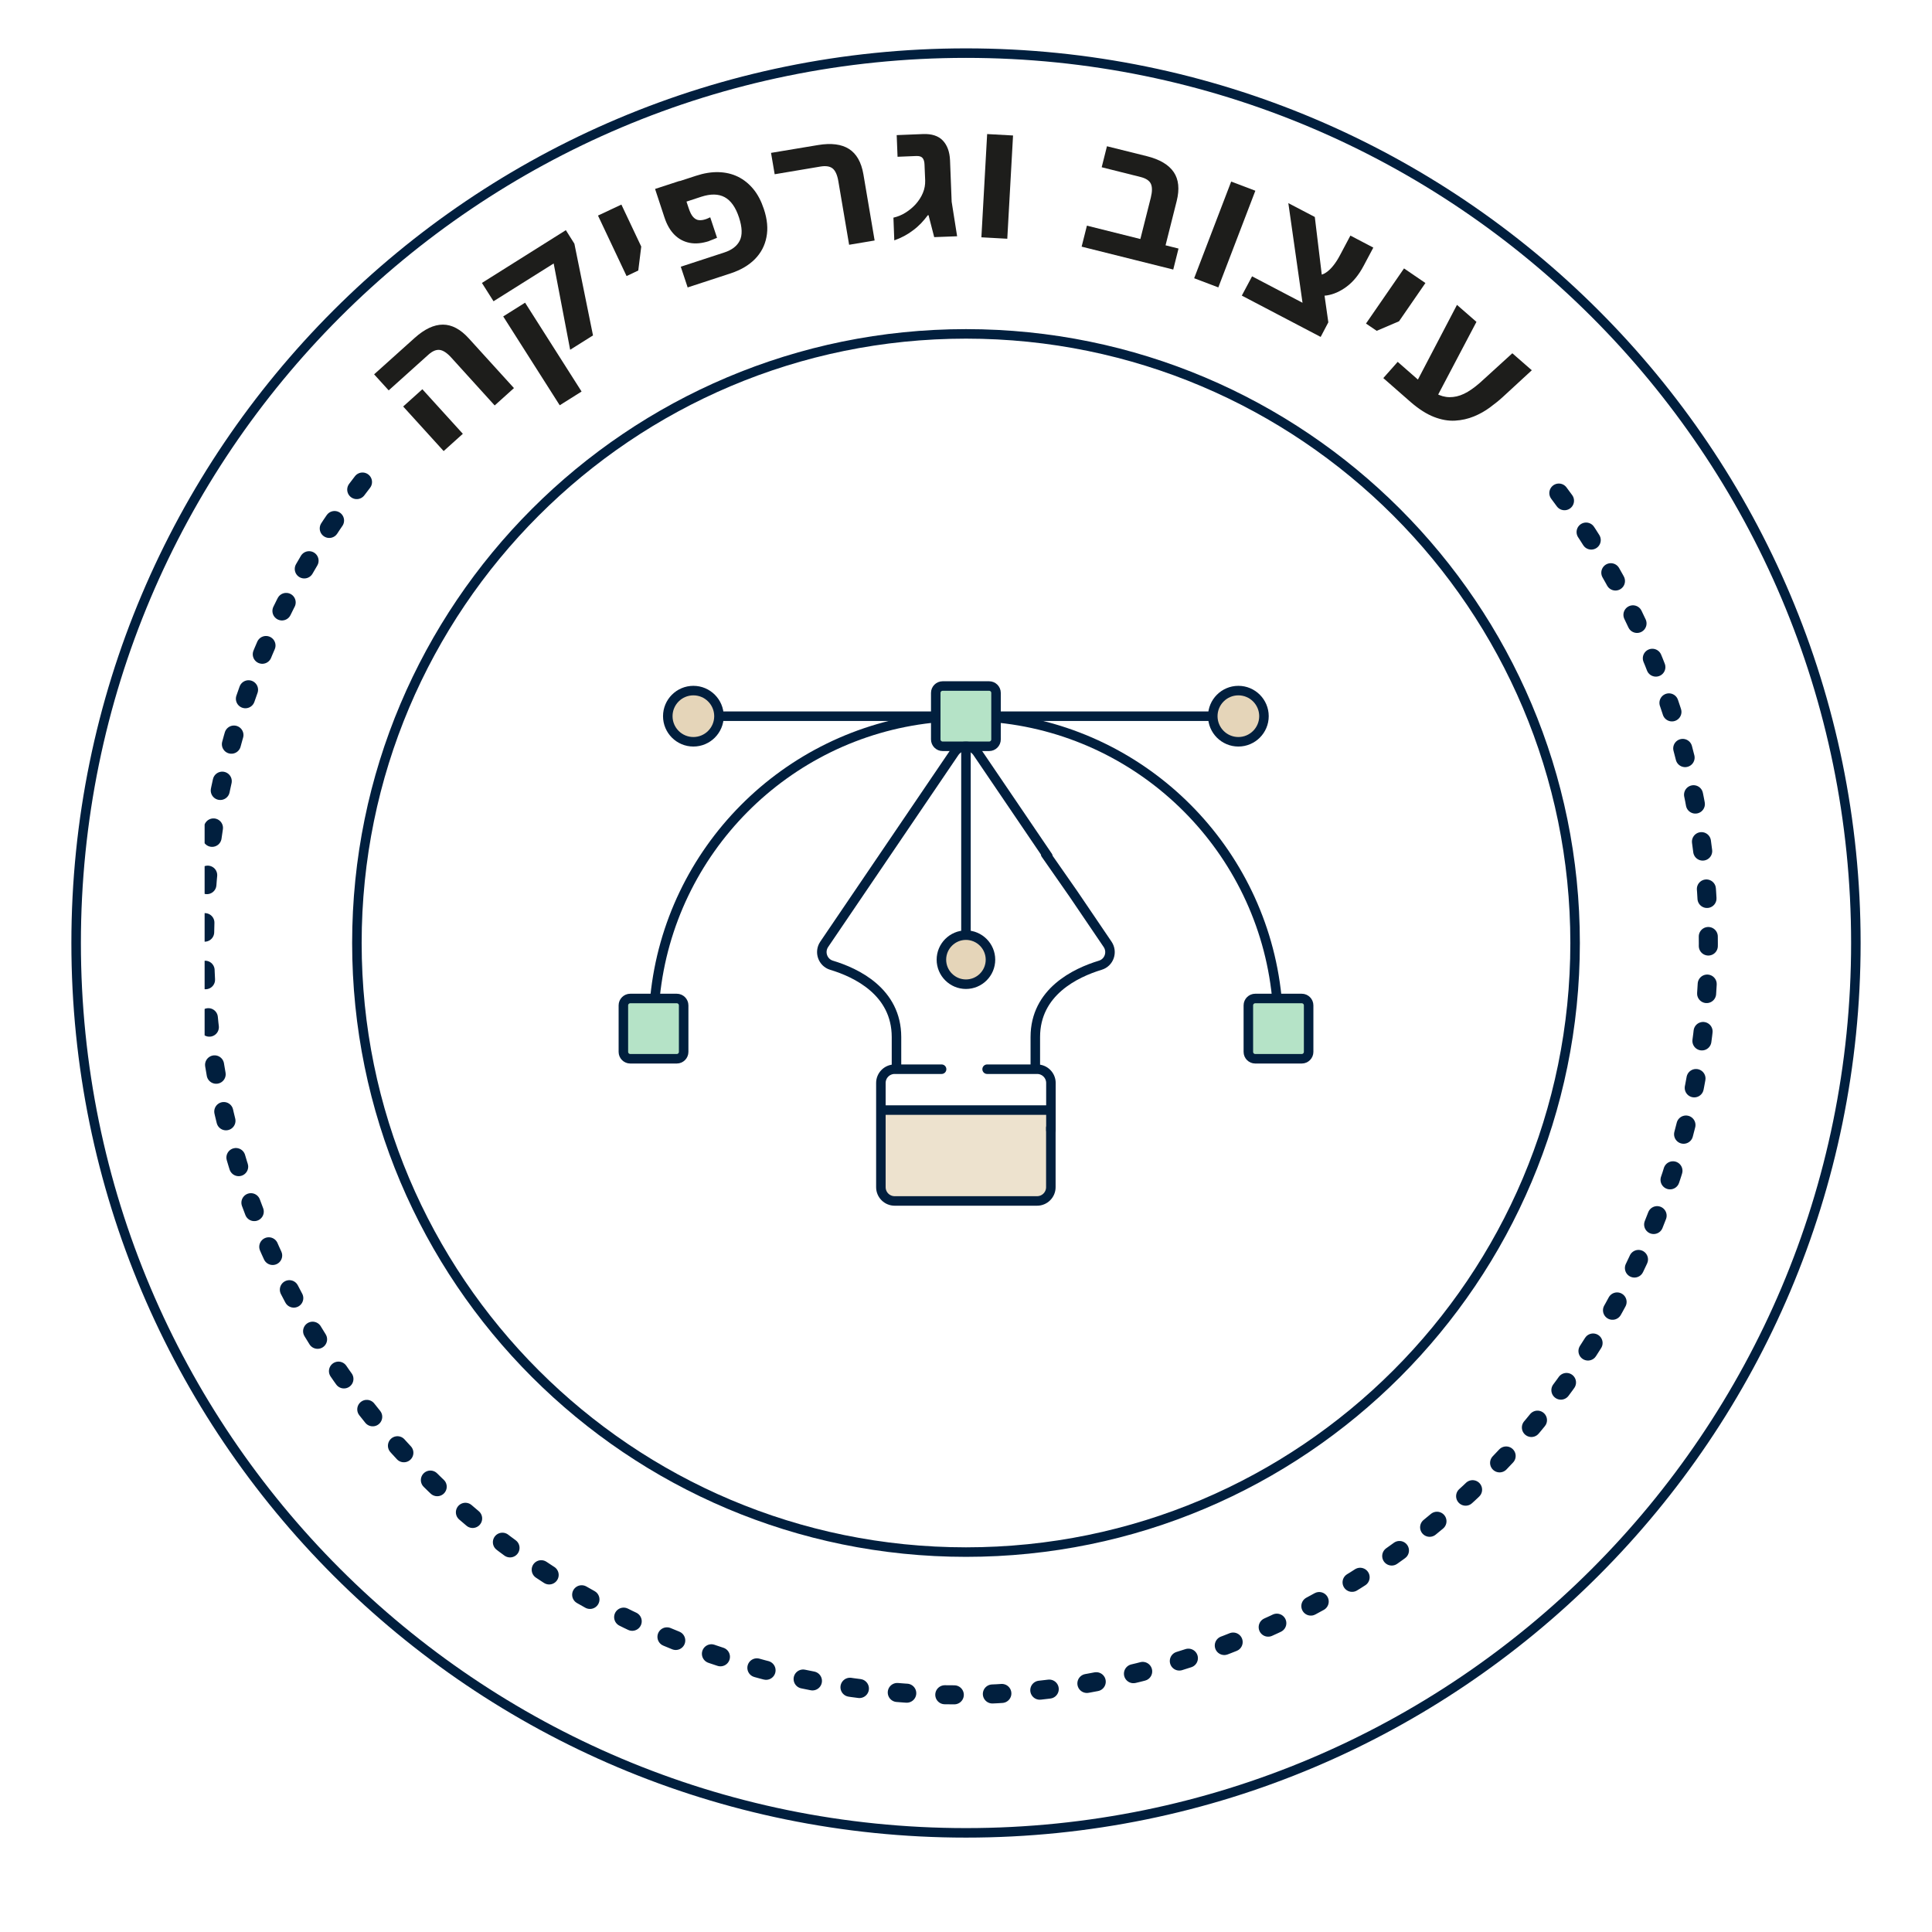 <svg width="203" height="203" viewBox="0 0 203 203" fill="none" xmlns="http://www.w3.org/2000/svg">
<g filter="url(#filter0_d_21347_47945)">
<path d="M195.5 99.082C195.5 47.167 153.415 5.082 101.5 5.082C49.585 5.082 7.5 47.167 7.5 99.082C7.5 150.997 49.585 193.082 101.5 193.082C153.415 193.082 195.5 150.997 195.5 99.082Z" fill="white"/>
<path d="M101.5 3.582C154.243 3.582 197 46.339 197 99.082C197 151.825 154.243 194.582 101.5 194.582C48.757 194.582 6 151.825 6 99.082C6 46.339 48.757 3.582 101.5 3.582Z" stroke="white" stroke-width="3" stroke-miterlimit="10"/>
</g>
<path d="M101.5 5.582C153.139 5.582 195 47.443 195 99.082C195 150.721 153.139 192.582 101.5 192.582C49.861 192.582 8 150.721 8 99.082C8 47.443 49.861 5.582 101.5 5.582Z" fill="white" stroke="#011F3E" stroke-miterlimit="10"/>
<path d="M165.5 99.082C165.5 63.736 136.846 35.082 101.5 35.082C66.154 35.082 37.5 63.736 37.5 99.082C37.5 134.428 66.154 163.082 101.5 163.082C136.846 163.082 165.5 134.428 165.5 99.082Z" fill="white" stroke="#011F3E" stroke-miterlimit="10"/>
<g clip-path="url(#clip0_21347_47945)">
<path d="M51.968 42.592L47.422 37.579C46.968 37.077 46.555 36.807 46.192 36.767C45.83 36.726 45.437 36.887 45.013 37.268L40.841 41.018L39.309 39.333L43.562 35.513C44.6 34.581 45.588 34.109 46.535 34.109C47.472 34.109 48.38 34.591 49.246 35.543L54.003 40.777L51.988 42.592H51.968ZM46.616 47.395L42.362 42.712L44.378 40.898L48.631 45.58L46.616 47.395Z" fill="#1D1D1B"/>
<path d="M59.909 36.757L58.176 27.683L51.856 31.654L50.637 29.729L59.456 24.184L60.353 25.607L62.308 35.243L59.899 36.757H59.909ZM58.811 42.583L52.874 33.248L55.172 31.804L61.108 41.139L58.811 42.583Z" fill="#1D1D1B"/>
<path d="M65.835 29.006L62.832 22.649L65.291 21.496L67.377 25.908L67.065 28.425L65.835 29.006Z" fill="#1D1D1B"/>
<path d="M74.514 25.327C73.769 25.568 73.083 25.638 72.469 25.518C71.854 25.398 71.32 25.117 70.866 24.666C70.412 24.214 70.06 23.593 69.808 22.821L68.83 19.853L71.41 19.01L72.348 21.838C72.499 22.299 72.66 22.62 72.841 22.811C73.023 23.001 73.214 23.111 73.436 23.131C73.648 23.151 73.879 23.122 74.121 23.041C74.212 23.011 74.303 22.981 74.383 22.941C74.464 22.911 74.545 22.871 74.625 22.831L75.341 24.986C75.22 25.037 75.079 25.097 74.928 25.157C74.776 25.217 74.635 25.267 74.514 25.317V25.327ZM72.247 30.18L71.531 28.025L76.097 26.531C76.903 26.27 77.447 25.849 77.73 25.277C78.012 24.706 77.992 23.893 77.649 22.851C77.296 21.778 76.792 21.066 76.137 20.715C75.482 20.364 74.666 20.354 73.678 20.675L70.745 21.637L70.029 19.482L73.134 18.469C73.96 18.198 74.746 18.068 75.492 18.088C76.238 18.108 76.923 18.268 77.538 18.569C78.153 18.87 78.697 19.311 79.161 19.873C79.624 20.434 79.987 21.136 80.259 21.958C80.622 23.041 80.713 24.034 80.531 24.926C80.36 25.819 79.947 26.591 79.312 27.233C78.677 27.874 77.841 28.366 76.792 28.716L72.227 30.21L72.247 30.18Z" fill="#1D1D1B"/>
<path d="M89.218 25.709L88.089 19.051C87.978 18.389 87.776 17.938 87.494 17.707C87.212 17.477 86.789 17.406 86.224 17.497L81.397 18.309L81.014 16.063L85.952 15.241C87.333 15.01 88.421 15.15 89.208 15.652C89.994 16.153 90.498 17.035 90.719 18.309L91.899 25.268L89.218 25.719V25.709Z" fill="#1D1D1B"/>
<path d="M93.966 25.267L93.875 22.87C94.359 22.76 94.792 22.569 95.185 22.319C95.578 22.068 95.921 21.777 96.213 21.456C96.536 21.095 96.788 20.704 96.969 20.273C97.151 19.842 97.221 19.411 97.211 18.96L97.141 17.285C97.13 16.974 97.06 16.744 96.929 16.593C96.798 16.443 96.586 16.383 96.264 16.393L94.308 16.473L94.218 14.197L96.969 14.086C97.896 14.046 98.602 14.277 99.066 14.768C99.529 15.26 99.781 15.941 99.822 16.834L99.993 21.196L100.567 24.825L98.159 24.916L97.564 22.609H97.493C97.272 22.91 97.03 23.191 96.778 23.462C96.516 23.732 96.233 23.983 95.931 24.204C95.629 24.434 95.316 24.635 94.994 24.805C94.671 24.976 94.329 25.126 93.966 25.256V25.267Z" fill="#1D1D1B"/>
<path d="M103.117 24.935L103.722 14.086L106.443 14.236L105.838 25.085L103.117 24.935Z" fill="#1D1D1B"/>
<path d="M113.65 25.916L114.205 23.71L123.83 26.116L123.276 28.322L113.65 25.916ZM119.264 27.319L120.917 20.772C121.078 20.12 121.078 19.629 120.917 19.298C120.756 18.967 120.393 18.736 119.839 18.596L115.757 17.573L116.311 15.367L120.504 16.41C121.865 16.751 122.802 17.312 123.326 18.084C123.85 18.857 123.951 19.869 123.638 21.123L121.915 27.971L119.274 27.309L119.264 27.319Z" fill="#1D1D1B"/>
<path d="M125.473 29.235L129.363 19.078L131.903 20.041L128.012 30.198L125.473 29.235Z" fill="#1D1D1B"/>
<path d="M130.48 31.06L131.559 29.034L139.229 33.055L139.571 33.867L138.765 35.401L130.48 31.06ZM137.233 34.439L135.369 21.344L138.15 22.798L139.007 29.897L139.571 33.867L137.243 34.439H137.233ZM137.576 30.779L137.657 28.694C137.969 28.854 138.261 28.934 138.543 28.914C138.826 28.894 139.098 28.804 139.35 28.623C139.612 28.443 139.864 28.202 140.106 27.891C140.358 27.581 140.589 27.209 140.821 26.768L141.89 24.753L144.298 26.016L143.28 27.931C142.777 28.884 142.182 29.606 141.497 30.117C140.811 30.629 140.116 30.93 139.42 31.04C138.725 31.14 138.11 31.06 137.576 30.779Z" fill="#1D1D1B"/>
<path d="M143.533 33.989L147.524 28.203L149.772 29.737L147 33.758L144.652 34.761L143.533 33.999V33.989Z" fill="#1D1D1B"/>
<path d="M145.348 39.726L146.859 38.021L149.732 40.538C150.236 40.979 150.74 41.3 151.213 41.501C151.697 41.701 152.181 41.771 152.685 41.711C153.179 41.661 153.693 41.48 154.217 41.17C154.741 40.859 155.305 40.418 155.9 39.856L158.904 37.119L160.95 38.904L157.916 41.701C157.513 42.072 157.059 42.433 156.545 42.814C156.041 43.185 155.477 43.506 154.862 43.757C154.247 44.007 153.592 44.158 152.887 44.198C152.181 44.238 151.445 44.108 150.669 43.807C149.893 43.506 149.077 42.985 148.22 42.243L145.348 39.726ZM148.472 40.859L153.088 32.035L155.134 33.82L150.498 42.624L148.482 40.859H148.472Z" fill="#1D1D1B"/>
<path d="M38.089 50.648C29.021 62.332 23.416 76.326 21.91 91.039C20.405 105.751 23.059 120.591 29.572 133.869C36.084 147.147 46.193 158.331 58.748 166.147C71.302 173.963 85.799 178.099 100.589 178.082C115.378 178.065 129.865 173.898 142.403 166.053C154.94 158.209 165.024 147.003 171.506 133.71C177.989 120.417 180.61 105.572 179.071 90.863C177.533 76.154 171.896 62.172 162.803 50.509" stroke="#011F3E" stroke-width="2" stroke-linecap="round" stroke-dasharray="1 4"/>
</g>
<path d="M86.689 99.484L100.133 79.085L100.597 78.621H102.451C106.624 84.803 115.247 97.537 116.36 99.02C117.472 100.504 115.896 101.493 114.969 101.802C114.196 102.111 112.28 103.007 110.796 104.12C109.313 105.233 108.942 107.983 108.942 109.22V112.465C110.054 112.465 110.333 113.392 110.333 113.856V124.983C110.333 125.725 109.714 126.219 109.405 126.374H94.57C93.457 126.374 92.87 125.446 92.715 124.983V114.32C92.715 112.836 93.642 112.465 94.106 112.465V107.365C94.106 106.253 92.252 104.12 91.324 103.193C90.243 102.729 87.895 101.709 87.153 101.338C86.411 100.967 86.535 99.948 86.689 99.484Z" fill="white"/>
<rect x="92.715" y="116.637" width="17.617" height="9.272" fill="#EDE2CE"/>
<path d="M97.859 75.254H76.051" stroke="#011F3E" stroke-linecap="round" stroke-linejoin="round"/>
<path d="M127.431 75.254H104.658" stroke="#011F3E" stroke-linecap="round" stroke-linejoin="round"/>
<path d="M70.166 75.251C70.166 73.768 71.371 72.562 72.855 72.562C74.339 72.562 75.544 73.768 75.544 75.251C75.544 76.735 74.339 77.941 72.855 77.941C71.371 77.941 70.166 76.735 70.166 75.251Z" fill="#E5D5B9" stroke="#011F3E" stroke-linecap="round" stroke-linejoin="round"/>
<path d="M127.43 75.251C127.43 73.768 128.635 72.562 130.119 72.562C131.602 72.562 132.808 73.768 132.808 75.251C132.808 76.735 131.602 77.941 130.119 77.941C128.635 77.941 127.43 76.735 127.43 75.251Z" fill="#E5D5B9" stroke="#011F3E" stroke-linecap="round" stroke-linejoin="round"/>
<path d="M104.961 75.441C120.353 77.055 132.574 89.303 134.15 104.705" stroke="#011F3E" stroke-linecap="round" stroke-linejoin="round"/>
<path d="M68.828 104.73C70.386 89.375 82.533 77.145 97.86 75.457" stroke="#011F3E" stroke-linecap="round" stroke-linejoin="round"/>
<path d="M99.046 72.082H103.932C104.331 72.082 104.655 72.407 104.655 72.805V77.692C104.655 78.091 104.331 78.415 103.932 78.415H99.046C98.647 78.415 98.322 78.091 98.322 77.692V72.805C98.322 72.407 98.647 72.082 99.046 72.082Z" fill="#B5E3C7" stroke="#011F3E" stroke-linecap="round" stroke-linejoin="round"/>
<path d="M71.833 105.637V110.524C71.833 110.923 71.508 111.247 71.11 111.247H66.223C65.825 111.247 65.5 110.923 65.5 110.524V105.637C65.5 105.239 65.825 104.914 66.223 104.914H71.11C71.508 104.914 71.833 105.239 71.833 105.637Z" fill="#B5E3C7" stroke="#011F3E" stroke-linecap="round" stroke-linejoin="round"/>
<path d="M137.501 105.637V110.524C137.501 110.923 137.176 111.247 136.778 111.247H131.891C131.492 111.247 131.168 110.923 131.168 110.524V105.637C131.168 105.239 131.492 104.914 131.891 104.914H136.778C137.176 104.914 137.501 105.239 137.501 105.637Z" fill="#B5E3C7" stroke="#011F3E" stroke-linecap="round" stroke-linejoin="round"/>
<path d="M108.783 111.907V108.967C108.783 104.21 113.021 102.208 115.608 101.42C116.544 101.141 116.924 100.029 116.377 99.222L112.78 93.918L109.87 89.746" stroke="#011F3E" stroke-linecap="round" stroke-linejoin="round"/>
<path d="M110.098 89.968L102.69 79.055C102.115 78.211 100.863 78.211 100.288 79.055L86.602 99.222C86.055 100.029 86.445 101.141 87.372 101.42C89.959 102.198 94.196 104.201 94.196 108.967V111.907" stroke="#011F3E" stroke-linecap="round" stroke-linejoin="round"/>
<path d="M101.496 79.168V97.824" stroke="#011F3E" stroke-linecap="round" stroke-linejoin="round"/>
<path d="M104.071 100.836C104.071 102.263 102.912 103.413 101.494 103.413C100.075 103.413 98.916 102.254 98.916 100.836C98.916 99.417 100.075 98.258 101.494 98.258C102.912 98.258 104.071 99.417 104.071 100.836Z" fill="#E5D5B9" stroke="#011F3E" stroke-linecap="round" stroke-linejoin="round"/>
<path d="M98.936 112.344H94.003C93.206 112.344 92.557 112.993 92.557 113.79V124.741C92.557 125.538 93.206 126.187 94.003 126.187H108.969C109.766 126.187 110.415 125.538 110.415 124.741V123.535V118.492" stroke="#011F3E" stroke-linecap="round" stroke-linejoin="round"/>
<path d="M110.423 118.751V113.79C110.423 112.993 109.774 112.344 108.976 112.344H103.719" stroke="#011F3E" stroke-linecap="round" stroke-linejoin="round"/>
<path d="M92.715 116.637H110.332" stroke="#011F3E" stroke-linecap="round" stroke-linejoin="round"/>
<defs>
<filter id="filter0_d_21347_47945" x="0.5" y="0.082" width="202" height="202" filterUnits="userSpaceOnUse" color-interpolation-filters="sRGB">
<feFlood flood-opacity="0" result="BackgroundImageFix"/>
<feColorMatrix in="SourceAlpha" type="matrix" values="0 0 0 0 0 0 0 0 0 0 0 0 0 0 0 0 0 0 127 0" result="hardAlpha"/>
<feOffset dy="2"/>
<feGaussianBlur stdDeviation="2"/>
<feComposite in2="hardAlpha" operator="out"/>
<feColorMatrix type="matrix" values="0 0 0 0 0.098 0 0 0 0 0.161 0 0 0 0 0.486 0 0 0 0.2 0"/>
<feBlend mode="normal" in2="BackgroundImageFix" result="effect1_dropShadow_21347_47945"/>
<feBlend mode="normal" in="SourceGraphic" in2="effect1_dropShadow_21347_47945" result="shape"/>
</filter>
<clipPath id="clip0_21347_47945">
<rect width="160" height="170" fill="white" transform="translate(21.5 14.082)"/>
</clipPath>
</defs>
</svg>
